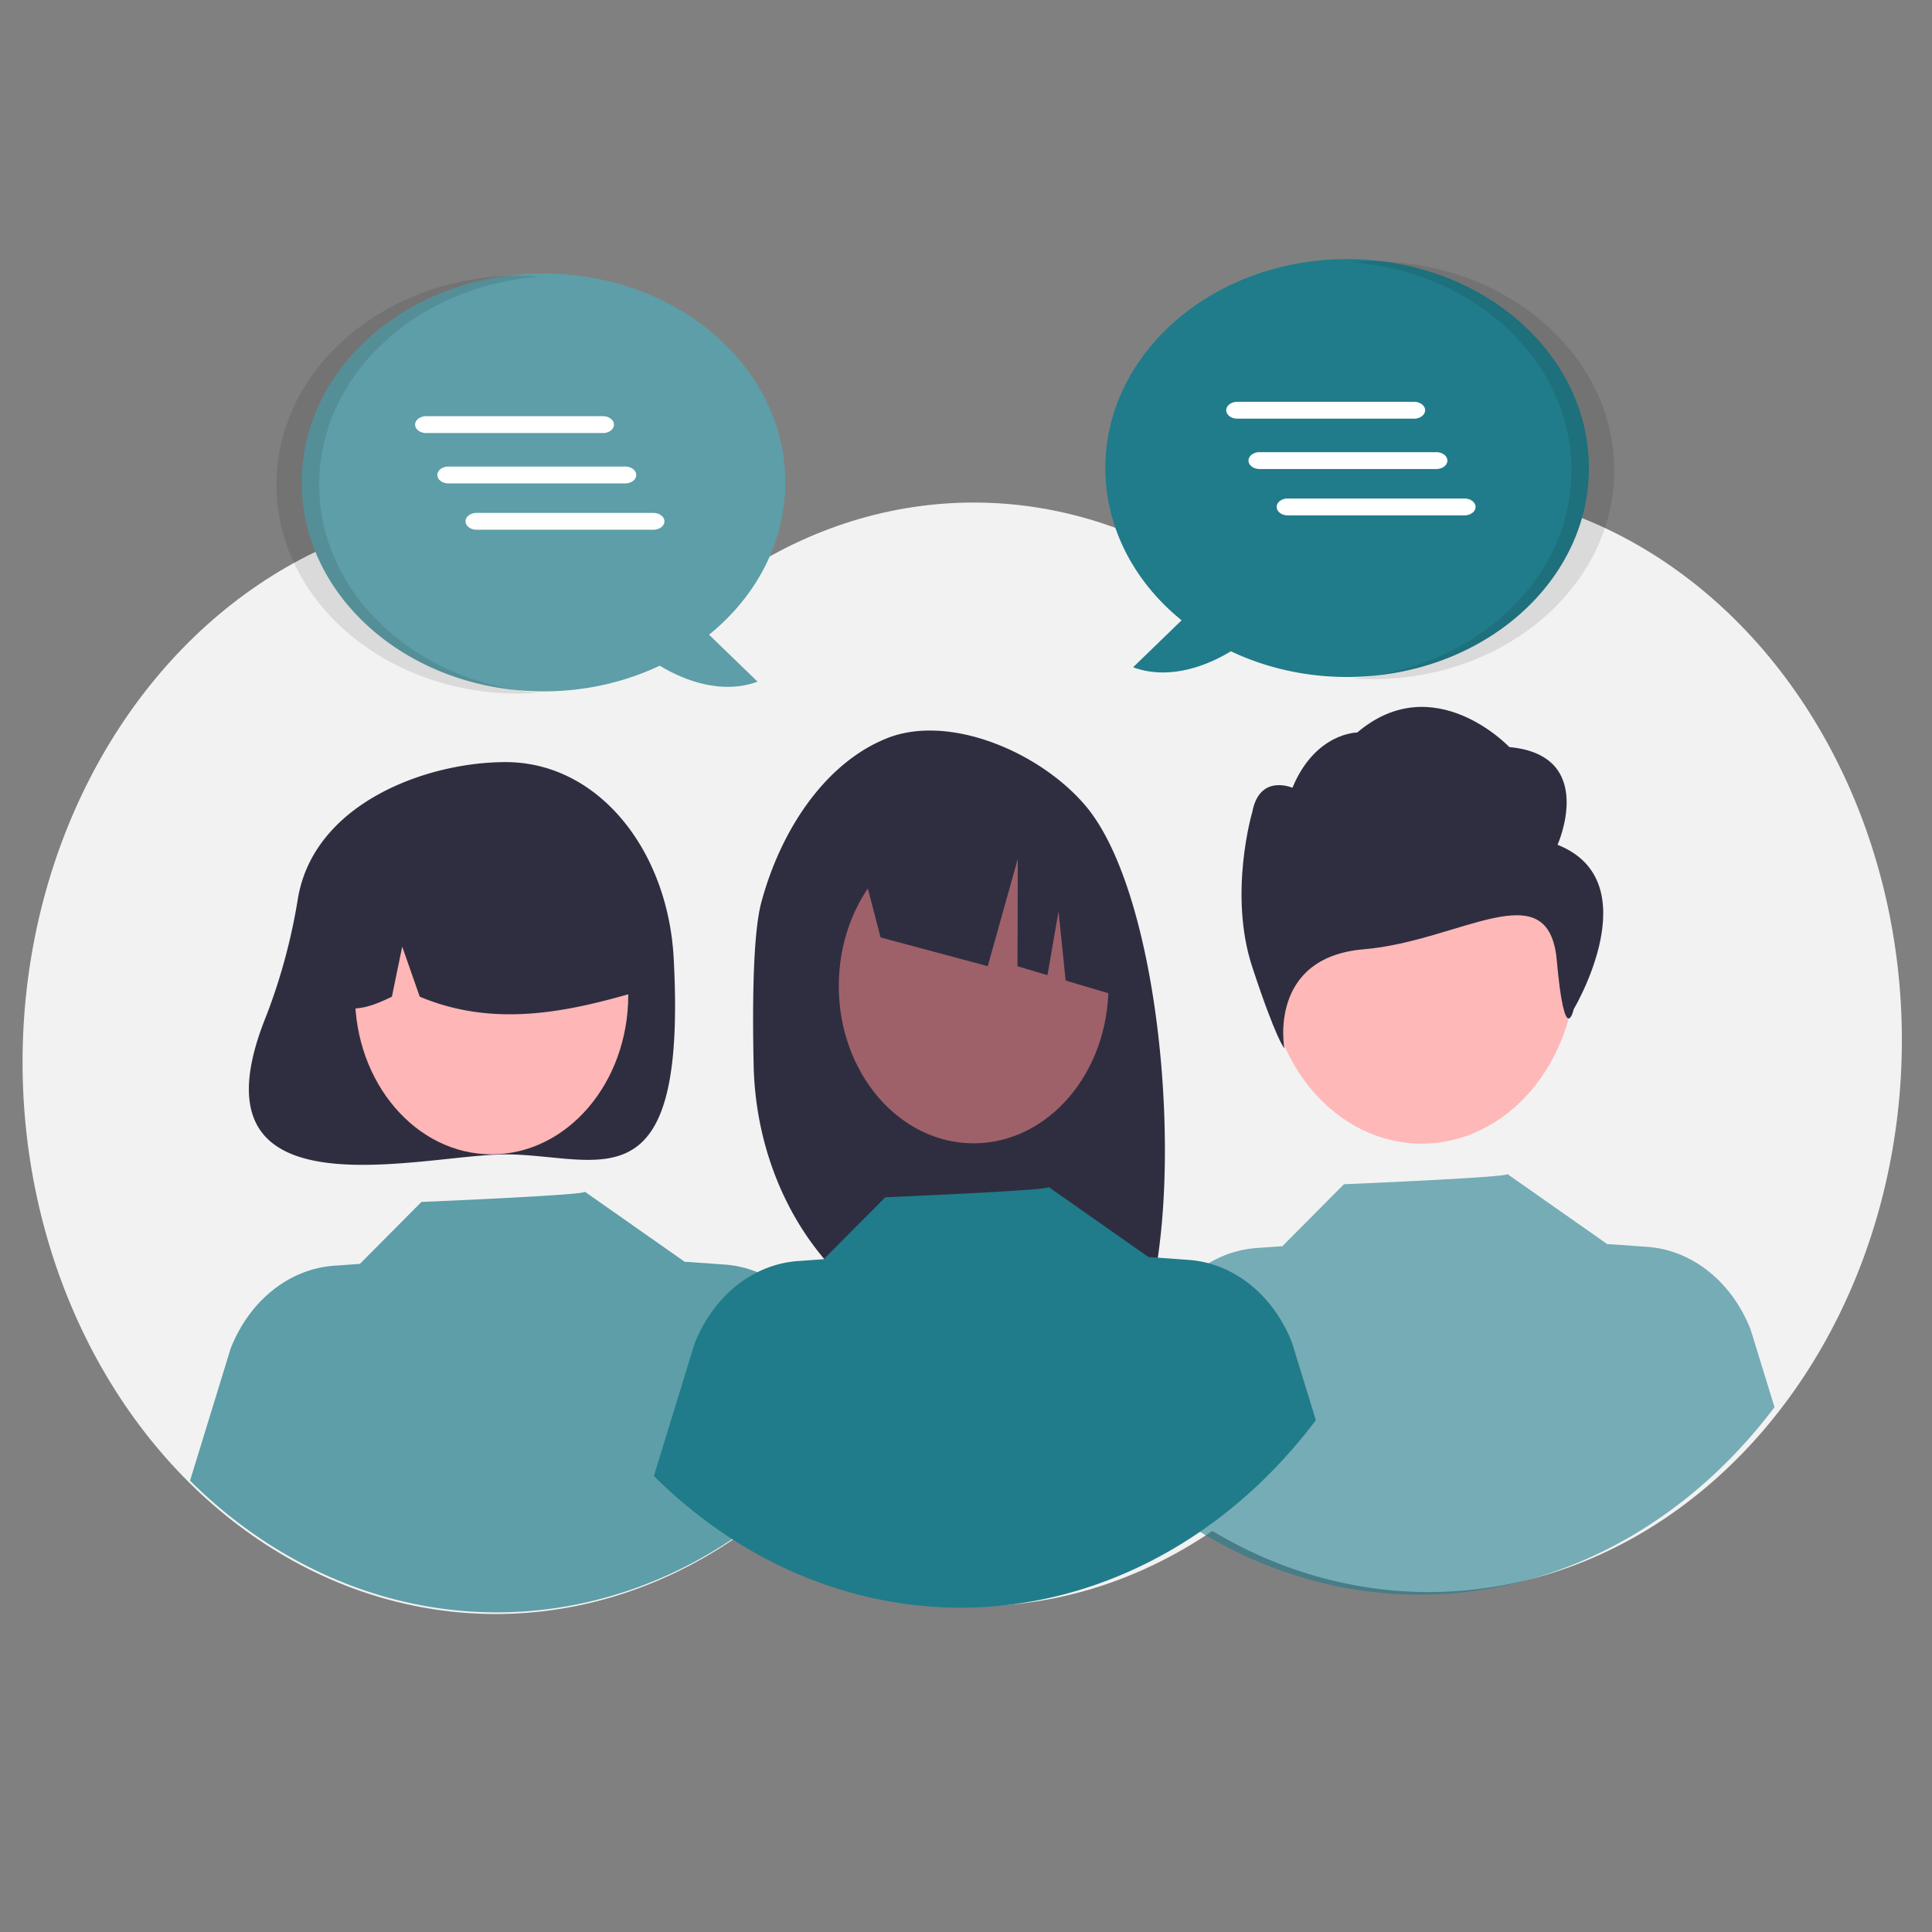 <?xml version="1.0" encoding="UTF-8" standalone="no"?>
<svg
   data-name="Layer 1"
   width="140"
   height="140"
   viewBox="0 0 140 140"
   version="1.1"
   id="svg4389"
   sodipodi:docname="undraw_team_re_0bfe.svg"
   inkscape:version="1.2.2 (732a01da63, 2022-12-09)"
   inkscape:export-filename="undraw_team_10292319.png"
   inkscape:export-xdpi="98.689949"
   inkscape:export-ydpi="98.689949"
   xmlns:inkscape="http://www.inkscape.org/namespaces/inkscape"
   xmlns:sodipodi="http://sodipodi.sourceforge.net/DTD/sodipodi-0.dtd"
   xmlns="http://www.w3.org/2000/svg"
   xmlns:svg="http://www.w3.org/2000/svg">
  <rect x="0" y="0" width="140" height="140" fill="#808080" stroke="none"/>
  <defs
     id="defs4393" />
  <sodipodi:namedview
     id="namedview4391"
     pagecolor="#ffffff"
     bordercolor="#666666"
     borderopacity="1.0"
     inkscape:showpageshadow="2"
     inkscape:pageopacity="0.0"
     inkscape:pagecheckerboard="0"
     inkscape:deskcolor="#d1d1d1"
     showgrid="true"
     inkscape:zoom="3.9774935"
     inkscape:cx="41.483412"
     inkscape:cy="78.567067"
     inkscape:window-width="1920"
     inkscape:window-height="1001"
     inkscape:window-x="-9"
     inkscape:window-y="-9"
     inkscape:window-maximized="1"
     inkscape:current-layer="svg4389"
     inkscape:document-units="mm" />
  <ellipse
     cx="35.919"
     cy="76.967"
     fill="#f2f2f2"
     id="circle4327"
     rx="34.285"
     ry="39.991"
     style="stroke-width:0.326" />
  <ellipse
     cx="103.532"
     cy="75.376"
     fill="#f2f2f2"
     id="circle4321"
     rx="34.285"
     ry="39.991"
     style="stroke-width:0.326" />
  <ellipse
     cx="70.558"
     cy="76.407"
     fill="#f2f2f2"
     id="circle4311"
     rx="34.285"
     ry="39.991"
     style="fill:#f2f2f2;fill-opacity:1;stroke-width:0.326" />
  <path
     d="m 21.6,65.036 a 32.214,37.575 0 0 1 -2.298,8.556 c -6.048,14.924 11.176,10.059 17.331,10.059 6.73,0 13.169,4.128 12.185,-14.213 -0.42,-7.834 -5.456,-14.213 -12.185,-14.213 -5.748,2.3e-5 -13.83,2.98 -15.032,9.81 z"
     fill="#2f2e41"
     id="path4345"
     style="stroke-width:0.326" />
  <ellipse
     cx="35.624"
     cy="72.098"
     fill="#ffb6b6"
     id="circle4347"
     rx="9.902"
     ry="11.55"
     style="stroke-width:0.326" />
  <path
     d="m 28.9,60.325 a 11.342,13.23 0 0 1 17.244,11.546 c -5.046,1.478 -10.346,2.608 -15.727,0.353 l -1.271,-3.627 -0.749,3.63 c -1.639,0.781 -3.281,1.442 -4.924,-0.008 a 11.581,13.508 0 0 1 5.427,-11.895 z"
     fill="#2f2e41"
     id="path4349"
     style="stroke-width:0.326" />
  <path
     d="m 61.739,103.251 a 34.273,39.977 0 0 1 -47.968,4.044 l 2.941,-9.571 a 8.824,10.293 0 0 1 7.495,-6.004 l 1.871,-0.134 4.461,-4.488 c 0,0 12.02,-0.501 11.842,-0.74 l 7.281,5.108 -0.006,-0.035 2.862,0.205 a 8.82,10.288 0 0 1 7.495,6.004 z"
     fill="#207c8a"
     id="path4379"
     style="fill:#5d9ea8;fill-opacity:1;stroke-width:0.326" />
  <path
     d="m 55.17,65.382 c 1.418,-5.27 4.642,-10.104 9.1,-11.885 4.459,-1.782 10.988,0.932 14.34,4.829 6.132,7.128 7.628,31.614 3.415,39.352 -0.838,-0.052 -3.729,-0.09 -4.577,-0.127 l -1.2,-4.664 v 4.618 Q 74.222,97.432 72.163,97.404 A 17.778,20.736 0 0 1 54.611,77.179 c -0.11,-5.133 1.18e-4,-9.721 0.559,-11.797 z"
     fill="#2f2e41"
     id="path4329"
     style="stroke-width:0.326" />
  <ellipse
     cx="70.553"
     cy="71.451"
     fill="#9e616a"
     id="circle4331"
     rx="9.771"
     ry="11.397"
     style="stroke-width:0.326" />
  <path
     d="M 62.12,61.441 73.37,54.87 v 0 a 14.141,16.494 0 0 1 8.282,13.666 l 0.28,3.918 -4.711,-1.399 -0.516,-5.01 -0.8,4.619 -2.174,-0.645 0.021,-7.778 -2.176,7.772 -7.765,-2.081 z"
     fill="#2f2e41"
     id="path4333"
     style="stroke-width:0.326" />
  <ellipse
     cx="103.022"
     cy="69.832"
     fill="#ffb8b8"
     id="circle4354"
     rx="11.18"
     ry="13.04"
     style="stroke-width:0.326" />
  <path
     id="bd502a69-4a38-4003-a7a1-fa248c8198be-941"
     data-name="bf427902-b9bf-4946-b5d7-5c1c7e04535e"
     d="m 112.866,61.217 c 0,0 2.911,-6.491 -3.493,-7.081 0,0 -5.459,-5.777 -11.024,-1.056 0,0 -3.035,0 -4.695,4.006 0,0 -2.387,-1.056 -2.912,1.77 0,0 -1.747,5.901 0,11.211 1.747,5.311 2.327,5.901 2.327,5.901 0,0 -1.226,-6.59 5.761,-7.18 6.987,-0.59 13.396,-5.695 13.979,0.795 0.582,6.491 1.222,3.559 1.222,3.559 0,0 5.53,-9.27 -1.165,-11.925 z"
     fill="#2f2e41"
     style="stroke-width:0.326" />
  <path
     d="m 95.351,102.912 a 34.273,39.977 0 0 1 -47.968,4.044 l 2.941,-9.571 a 8.824,10.293 0 0 1 7.495,-6.004 l 1.871,-0.134 4.461,-4.488 c 0,0 12.02,-0.501 11.842,-0.74 l 7.281,5.108 -0.006,-0.035 2.862,0.205 a 8.82,10.288 0 0 1 7.495,6.004 z"
     fill="#207c8a"
     id="path4371"
     style="stroke-width:0.326" />
  <path
     d="m 128.587,101.968 a 34.273,39.977 0 0 1 -47.968,4.044 l 2.941,-9.571 a 8.824,10.293 0 0 1 7.495,-6.004 l 1.871,-0.134 4.461,-4.488 c 0,0 12.02,-0.501 11.842,-0.74 l 7.281,5.108 -0.006,-0.035 2.862,0.205 a 8.82,10.288 0 0 1 7.495,6.004 z"
     fill="#207c8a"
     id="path4377"
     style="fill:#207b8a;fill-opacity:0.592;stroke-width:0.326" />
  <path
     d="m 56.907,34.958 c 0,-8.362 -7.845,-15.14 -17.521,-15.14 -9.677,0 -17.521,6.778 -17.521,15.14 0,8.361 7.845,15.14 17.521,15.14 a 17.442,15.071 0 0 0 8.424,-1.862 c 1.211,0.745 4.166,2.23 7.085,1.16 l -3.514,-3.403 a 17.472,15.097 0 0 0 5.526,-11.034 z"
     fill="#207c8a"
     id="path4042"
     style="fill:#5d9ea8;fill-opacity:1;stroke-width:0.084" />
  <path
     d="M 43.69,31.38 H 30.881 a 0.801,0.61 0 1 1 0,-1.221 h 12.809 a 0.801,0.61 0 1 1 0,1.221 z"
     fill="#ffffff"
     id="path15205-6"
     style="stroke-width:0.775" />
  <path
     d="M 45.303,35.03 H 32.493 a 0.801,0.61 0 1 1 0,-1.221 H 45.303 a 0.801,0.61 0 1 1 0,1.221 z"
     fill="#ffffff"
     id="path15205-6-0"
     style="stroke-width:0.775" />
  <path
     d="M 47.345,38.387 H 34.536 a 0.801,0.61 0 1 1 0,-1.221 h 12.809 a 0.801,0.61 0 1 1 0,1.221 z"
     fill="#ffffff"
     id="path15205-6-08"
     style="stroke-width:0.775" />
  <path
     d="m 23.128,35.118 c 0,-7.91 7.021,-14.403 15.973,-15.08 -0.51,-0.039 -1.027,-0.059 -1.549,-0.059 -9.677,0 -17.521,6.778 -17.521,15.14 0,8.361 7.845,15.14 17.521,15.14 0.521,0 1.037,-0.021 1.546,-0.06 -8.95,-0.679 -15.97,-7.17 -15.97,-15.08 z"
     opacity="0.1"
     style="isolation:isolate;stroke-width:0.084"
     id="path4044" />
  <path
     d="m 80.097,33.916 c 0,-8.361 7.845,-15.14 17.521,-15.14 9.677,0 17.521,6.778 17.521,15.14 0,8.362 -7.845,15.14 -17.521,15.14 A 17.442,15.071 0 0 1 89.194,47.193 c -1.211,0.745 -4.166,2.23 -7.085,1.16 l 3.514,-3.403 A 17.472,15.097 0 0 1 80.097,33.916 Z"
     fill="#207c8a"
     id="path4042-2"
     style="fill:#207c8a;fill-opacity:1;stroke-width:0.084" />
  <path
     d="M 102.468,30.338 H 89.659 a 0.801,0.61 0 1 1 0,-1.221 h 12.809 a 0.801,0.61 0 1 1 0,1.221 z"
     fill="#ffffff"
     id="path15205-6-6"
     style="stroke-width:0.775" />
  <path
     d="M 104.081,33.987 H 91.272 a 0.801,0.61 0 1 1 0,-1.221 H 104.081 a 0.801,0.61 0 1 1 0,1.221 z"
     fill="#ffffff"
     id="path15205-6-0-1"
     style="stroke-width:0.775" />
  <path
     d="M 106.124,37.345 H 93.314 a 0.801,0.61 0 1 1 0,-1.221 h 12.809 a 0.801,0.61 0 1 1 0,1.221 z"
     fill="#ffffff"
     id="path15205-6-08-1"
     style="stroke-width:0.775" />
  <path
     d="m 113.876,34.075 c 0,-7.91 -7.021,-14.403 -15.973,-15.08 0.51,-0.039 1.027,-0.059 1.549,-0.059 9.677,0 17.521,6.778 17.521,15.14 0,8.362 -7.845,15.14 -17.521,15.14 -0.521,0 -1.037,-0.021 -1.546,-0.06 8.95,-0.678 15.97,-7.17 15.97,-15.08 z"
     opacity="0.1"
     style="isolation:isolate;stroke-width:0.084"
     id="path4044-4" />
</svg>
